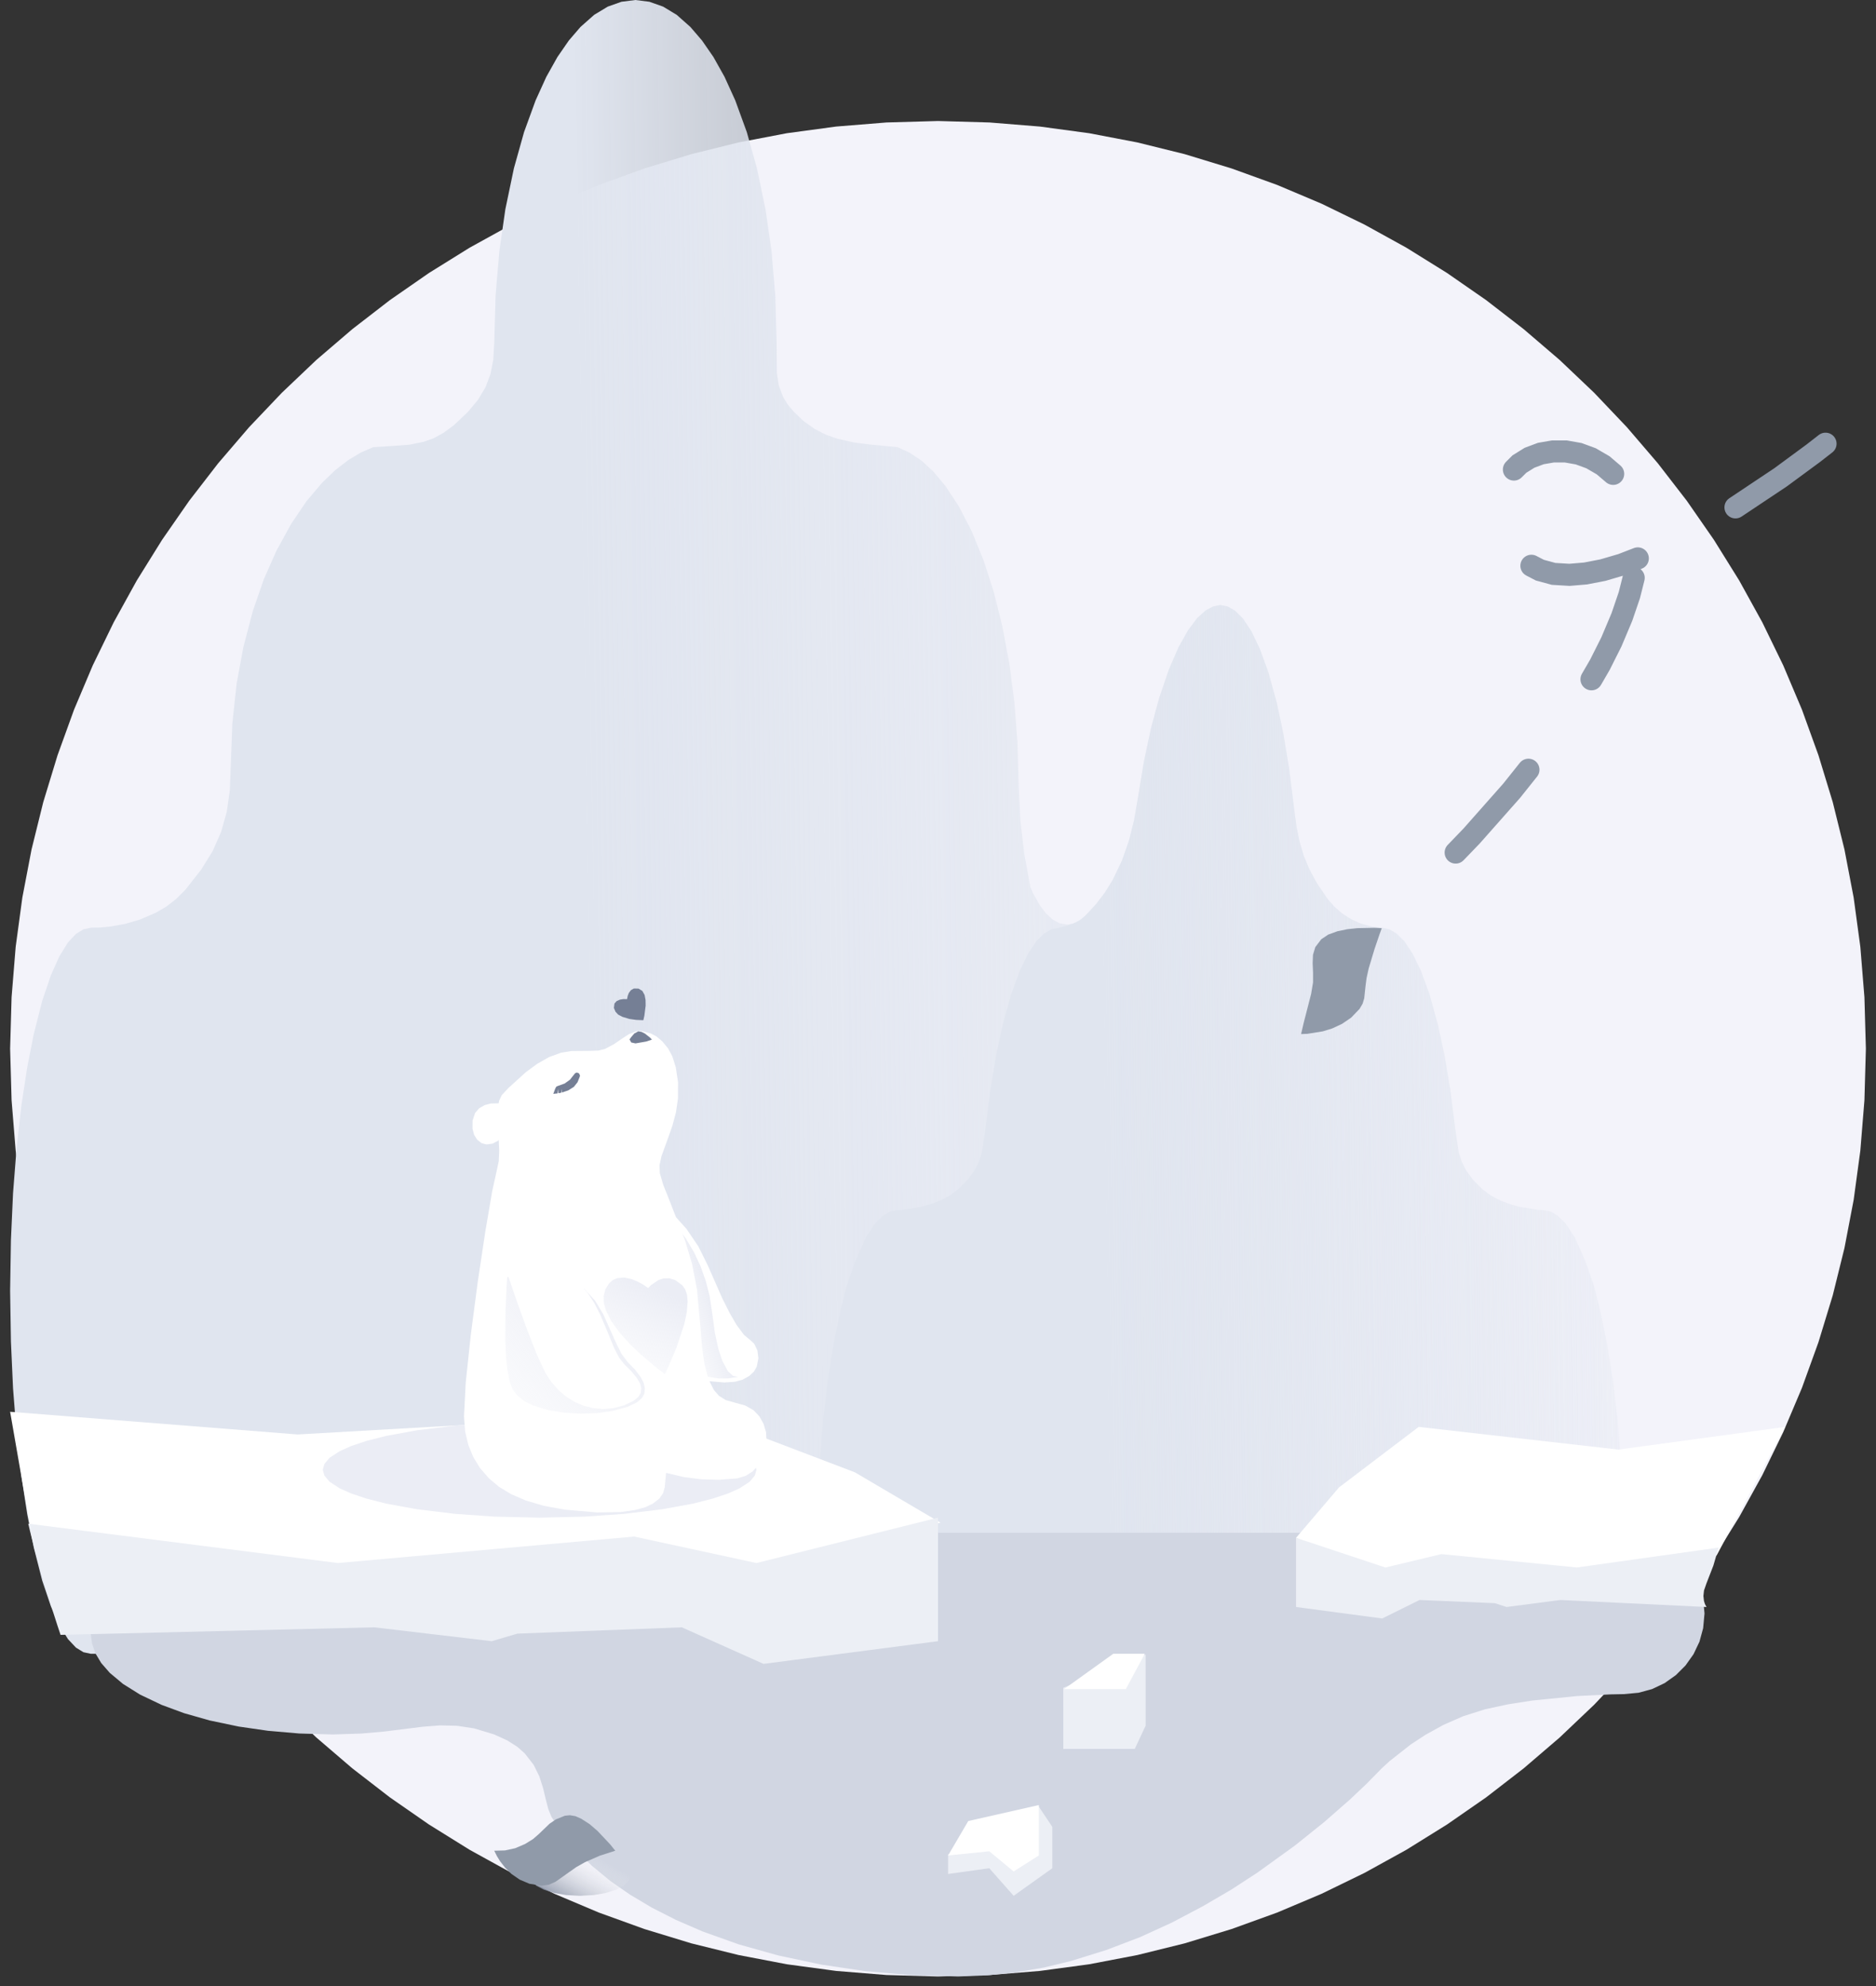 <svg width="170" height="180" viewBox="0 0 170 180" fill="none" xmlns="http://www.w3.org/2000/svg">
<rect x="0" y="0" width="170" height="180" fill="#333333" stroke="none"/>
<g id="Group 109">
<g id="Group">
<path id="Vector" d="M169.083 95.05L168.951 99.716L168.581 104.281L167.977 108.741L167.141 113.115L166.081 117.401L164.783 121.655L163.289 125.786L161.593 129.799L159.697 133.697L157.604 137.489L155.31 141.177L152.852 144.719L150.224 148.119L147.427 151.381L144.457 154.507L141.331 157.477L138.068 160.274L134.669 162.902L131.127 165.36L127.439 167.654L123.646 169.747L119.748 171.644L115.736 173.339L111.605 174.833L107.351 176.131L103.064 177.191L98.691 178.028L94.231 178.631L89.666 179.001L85 179.133L80.335 179.001L75.769 178.631L71.309 178.028L66.936 177.191L62.65 176.131L58.395 174.833L54.264 173.339L50.252 171.644L46.354 169.747L42.561 167.654L38.873 165.36L35.332 162.902L31.932 160.274L28.669 157.477L25.544 154.507L22.573 151.381L19.776 148.119L17.149 144.719L14.69 141.177L12.396 137.489L10.303 133.697L8.407 129.799L6.712 125.786L5.217 121.655L3.92 117.401L2.859 113.115L2.023 108.741L1.42 104.281L1.05 99.716L0.917 95.05L1.05 90.385L1.42 85.82L2.023 81.359L2.859 76.986L3.92 72.7L5.217 68.445L6.712 64.314L8.407 60.302L10.303 56.404L12.396 52.611L14.69 48.924L17.149 45.382L19.776 41.982L22.573 38.719L25.544 35.594L28.669 32.623L31.932 29.827L35.332 27.199L38.873 24.741L42.561 22.447L46.354 20.354L50.252 18.457L54.264 16.762L58.395 15.268L62.65 13.97L66.936 12.909L71.309 12.073L75.769 11.47L80.335 11.1L85 10.967L89.666 11.1L94.231 11.47L98.691 12.073L103.064 12.909L107.351 13.97L111.605 15.268L115.736 16.762L119.748 18.457L123.646 20.354L127.439 22.447L131.127 24.741L134.669 27.199L138.068 29.827L141.331 32.623L144.457 35.594L147.427 38.719L150.224 41.982L152.852 45.382L155.31 48.924L157.604 52.611L159.697 56.404L161.593 60.302L163.289 64.314L164.783 68.445L166.081 72.7L167.141 76.986L167.977 81.359L168.581 85.82L168.951 90.385L169.083 95.05Z" fill="#F3F3FA"/>
</g>
<g id="Group_2">
<path id="Vector_2" d="M8.229 149.887L7.562 149.745L6.885 149.33L6.159 148.557L5.382 147.301L4.605 145.564L3.824 143.252L3.06 140.25L2.466 137.233L1.936 133.76L1.493 129.794L1.182 125.827L0.99 121.564L0.917 116.985L0.99 112.406L1.182 108.143L1.493 104.176L1.936 100.21L2.466 96.737L3.06 93.721L3.824 90.718L4.605 88.406L5.382 86.669L6.159 85.413L6.885 84.641L7.562 84.225L8.229 84.083L9.129 84.06L10.048 83.969L11.332 83.736L12.666 83.347L14.124 82.721L15.051 82.182L15.943 81.492L16.797 80.642L18.236 78.809L19.274 77.132L20.041 75.387L20.549 73.573L20.823 71.667L20.91 69.46L21.056 65.544L21.445 61.943L22.057 58.639L22.911 55.38L23.912 52.488L25.041 49.933L26.389 47.475L27.769 45.432L29.186 43.755L30.396 42.594L31.571 41.69L32.709 41.009L33.819 40.529L35.898 40.396L37.091 40.305L38.412 40.035L39.271 39.729L40.171 39.24L41.131 38.536L42.392 37.344L43.297 36.261L43.992 35.105L44.449 33.898L44.7 32.605L44.787 31.074L44.91 26.76L45.253 22.734L45.792 18.978L46.569 15.254L47.487 11.977L48.534 9.103L49.507 6.964L50.513 5.168L51.545 3.674L52.601 2.445L53.844 1.343L55.078 0.599L56.316 0.16L57.582 0L58.848 0.16L60.086 0.599L61.32 1.343L62.563 2.445L63.618 3.674L64.651 5.168L65.657 6.964L66.63 9.103L67.676 11.977L68.595 15.254L69.372 18.978L69.911 22.734L70.254 26.76L70.377 31.074L70.4 33.798L70.569 34.926L70.962 35.977L71.355 36.622L71.958 37.344L72.813 38.157L73.786 38.856L74.796 39.382L75.847 39.752L77.465 40.118L78.95 40.3L81.344 40.529L82.432 41.032L83.515 41.758L84.589 42.75L85.672 44.043L86.888 45.889L88.053 48.138L89.154 50.847L90.045 53.626L90.822 56.724L91.471 60.179L91.923 63.661L92.207 67.358L92.312 71.288L92.463 74.359L92.819 77.402L93.376 80.427L93.614 80.966L94.29 82.145L94.775 82.772L95.351 83.306L96.009 83.676L96.74 83.79L97.224 83.708L97.773 83.443L98.403 82.941L99.34 81.926L100.144 80.866L100.83 79.755L101.671 77.992L102.31 76.177L102.772 74.322L103.087 72.49L103.663 69.007L104.312 65.959L105.029 63.3L105.925 60.677L106.807 58.643L107.671 57.108L108.493 56.016L109.243 55.335L109.933 54.965L110.591 54.837L111.253 54.969L111.925 55.358L112.633 56.066L113.392 57.204L114.164 58.803L114.937 60.928L115.7 63.693L116.294 66.48L116.824 69.688L117.285 73.376L117.491 74.939L117.765 76.301L118.158 77.603L118.688 78.86L119.36 80.085L120.265 81.419L120.9 82.159L121.617 82.785L122.422 83.302L123.29 83.695L124.208 83.955L125.177 84.083H125.214L125.872 84.216L126.544 84.599L127.252 85.299L128.006 86.432L128.774 88.017L129.541 90.129L130.305 92.875L130.899 95.64L131.433 98.834L131.895 102.504L132.183 104.427L132.448 105.268L132.859 106.086L133.435 106.868L134.317 107.768L135.116 108.367L136.003 108.824L136.926 109.166L137.79 109.395L139.206 109.628L139.782 109.673H139.837L140.49 109.797L141.167 110.181L141.889 110.916L142.684 112.114L143.653 114.271L144.43 116.487L145.005 118.776L145.622 121.751L146.157 125.096L146.596 128.848L146.897 132.604L147.085 136.566L147.149 140.748L147.066 145.409L146.829 149.887H8.229Z" fill="url(#paint0_linear_57_436)"/>
</g>
<g id="Group_3">
<path id="Vector_3" d="M127.485 149.887H74.339L74.101 145.409L74.019 140.748L74.083 136.566L74.27 132.604L74.572 128.848L75.011 125.096L75.545 121.751L76.162 118.776L76.738 116.487L77.515 114.271L78.484 112.114L79.279 110.916L80.001 110.185L80.677 109.797L81.331 109.674H81.381L81.961 109.628L83.378 109.395L84.242 109.166L85.165 108.824L86.051 108.367L86.851 107.768L87.733 106.868L88.304 106.086L88.72 105.268L88.98 104.427L89.273 102.504L89.734 98.834L90.269 95.64L90.863 92.875L91.626 90.124L92.394 88.018L93.162 86.432L93.916 85.299L94.624 84.599L95.296 84.216L95.954 84.083L96.721 83.891L97.462 83.621L97.969 83.329L98.403 82.941L99.34 81.926L100.144 80.866L100.83 79.755L101.675 77.992L102.31 76.177L102.772 74.322L103.087 72.49L103.663 69.007L104.312 65.96L105.034 63.3L105.925 60.677L106.807 58.643L107.671 57.108L108.493 56.016L109.243 55.335L109.933 54.965L110.591 54.837L111.253 54.969L111.925 55.358L112.638 56.066L113.392 57.204L114.164 58.803L114.936 60.928L115.7 63.693L116.294 66.481L116.824 69.688L117.281 73.376L117.491 74.939L117.77 76.301L118.158 77.603L118.688 78.86L119.36 80.085L120.265 81.419L120.9 82.159L121.617 82.785L122.422 83.302L123.29 83.695L124.208 83.955L125.177 84.083H125.214L125.872 84.216L126.543 84.599L127.252 85.299L128.006 86.432L128.774 88.018L129.541 90.129L130.304 92.875L130.898 95.64L131.433 98.834L131.895 102.504L132.183 104.427L132.448 105.268L132.863 106.086L133.435 106.868L134.317 107.768L135.116 108.367L136.003 108.824L136.926 109.166L137.79 109.395L139.206 109.628L139.782 109.674H139.837L140.49 109.797L141.167 110.185L141.889 110.916L142.684 112.114L143.653 114.271L144.429 116.487L145.005 118.776L145.622 121.751L146.157 125.096L146.595 128.848L146.897 132.604L147.084 136.566L147.148 140.748L147.066 145.409L146.829 149.887H127.485Z" fill="url(#paint1_linear_57_436)"/>
</g>
<g id="Group_4">
<path id="Vector_4" d="M44.787 157.199L42.977 156.65L41.423 156.413L39.883 156.376L38.307 156.499L34.779 156.938L32.736 157.116L30.164 157.199L27.12 157.112L24.278 156.865L21.627 156.481L18.995 155.928L16.683 155.27L14.654 154.521L12.698 153.589L11.149 152.62L9.952 151.619L9.175 150.728L8.649 149.85L8.339 148.964L8.229 148.059L8.339 147.154L8.649 146.268L9.175 145.39L9.952 144.499L11.149 143.499L12.698 142.53L14.654 141.598L16.683 140.848L18.995 140.19L21.627 139.637L24.278 139.253L27.12 139.007L30.164 138.92H147.149L148.483 139.043L149.708 139.377L150.836 139.916L151.865 140.642L152.738 141.515L153.464 142.539L154.003 143.672L154.337 144.897L154.46 146.231L154.337 147.566L154.003 148.79L153.464 149.924L152.738 150.947L151.865 151.82L150.841 152.547L149.708 153.086L148.483 153.419L147.149 153.543L145.956 153.566L142.922 153.716L138.859 154.123L136.689 154.461L134.582 154.914L132.58 155.549L130.803 156.33L129.167 157.235L127.842 158.103L125.909 159.625L125.214 160.265L123.843 161.663L122.326 163.098L119.973 165.159L117.313 167.289L113.972 169.701L111.61 171.241L109.023 172.754L106.204 174.244L103.307 175.569L100.254 176.734L97.032 177.735L94.579 178.329L92.065 178.759L89.483 179.028L86.828 179.133L82.473 179.005L78.338 178.64L74.408 178.055L70.523 177.228L66.955 176.227L63.678 175.057L61.252 174.006L59.063 172.891L57.084 171.712L55.306 170.478L53.602 169.071L52.158 167.636L50.956 166.169L49.974 164.67L49.686 163.962L49.448 163.043L49.215 162.065L48.872 160.991L48.36 159.954L47.551 158.912L46.88 158.318L45.975 157.742L44.787 157.199Z" fill="#D1D6E2"/>
</g>
<g id="Group_5">
<path id="Vector_5" d="M165.427 40.214L164.312 41.082L161.351 43.262L157.097 46.099L154.675 47.557L152.116 48.951L149.497 50.189L146.97 51.167L145.257 51.67L143.68 51.976L142.227 52.099L140.787 52.013L139.54 51.675L138.439 51.103L137.744 50.518L137.132 49.751L136.611 48.768L136.181 47.525L135.985 46.364L135.962 45.368L136.094 44.495L136.369 43.737L136.944 42.8L137.685 42.06L138.603 41.489L139.627 41.105L140.719 40.917H141.898L143.059 41.123L144.178 41.534L145.27 42.169L146.225 42.983L147.048 44.038L147.743 45.368L148.09 46.415L148.314 47.626L148.396 49.033L148.318 50.66L148.09 52.186L147.651 53.932L146.975 55.915L146.024 58.173L144.982 60.247L143.639 62.564L141.948 65.16L139.869 68.052L136.985 71.667L133.353 75.771L128.87 80.427" stroke="#909AA9" stroke-width="2" stroke-linecap="round" stroke-dasharray="10 10"/>
</g>
<g id="Group_6">
<path id="Vector_6" d="M119.73 85.129L120.361 84.705L121.193 84.403L122.097 84.216L123.011 84.12L124.56 84.088L125.214 84.124L125.017 84.663L124.556 86.016L124.026 87.78L123.834 88.653L123.747 89.329L123.624 90.476L123.482 90.956L123.203 91.436L122.44 92.231L121.604 92.802L120.704 93.218L119.867 93.474L118.474 93.698L117.902 93.721L118.145 92.679L118.816 90.065L118.985 89.037V88.15L118.949 87.296L118.981 86.537L119.191 85.838L119.73 85.129Z" fill="#909AA9"/>
</g>
<g id="Group_7">
<path id="Vector_7" d="M57.125 169.994L56.979 170.455L56.499 170.917L55.827 171.269L54.863 171.57L53.798 171.753L52.555 171.822L51.312 171.753L50.247 171.57L49.283 171.269L48.611 170.917L48.132 170.455L47.985 169.994L48.132 169.532L48.611 169.071L49.283 168.719L50.247 168.417L51.312 168.234L52.555 168.166L53.798 168.234L54.863 168.417L55.827 168.719L56.499 169.071L56.979 169.532L57.125 169.994Z" fill="url(#paint2_linear_57_436)"/>
</g>
<g id="Group_8">
<path id="Vector_8" d="M55.754 167.736L55.297 167.165L54.155 165.95L53.428 165.324L52.669 164.835L52.135 164.602L51.646 164.519L51.184 164.565L50.366 164.899L49.795 165.292L48.822 166.228L48.301 166.681L47.583 167.124L46.688 167.508L45.76 167.709L44.787 167.736L45.024 168.212L45.308 168.678L45.774 169.276L46.345 169.838L47.099 170.359L47.976 170.73L49.073 170.908L49.731 170.821L50.339 170.551L51.559 169.688L52.226 169.217L53.012 168.774L54.356 168.184L55.754 167.736Z" fill="#909AA9"/>
</g>
<g id="Group_9">
<path id="Vector_9" d="M0.917 127.952L26.965 130.009L63.066 127.952L77.46 133.436L85.229 138.006L68.321 141.89L57.125 139.605L30.62 141.89L2.745 138.463L0.917 127.952Z" fill="white"/>
</g>
<g id="Group_10">
<path id="Vector_10" d="M2.562 138.097L30.62 141.662L57.468 139.262L68.549 141.662L85 137.549V148.745L69.189 150.801L61.786 147.488L46.889 148.059L44.558 148.745L33.911 147.488L5.487 148.173L5.199 147.305L4.527 145.212L3.75 142.667L3.115 140.364L2.708 138.723L2.562 138.097Z" fill="#ECEFF5"/>
</g>
<g id="Group_11">
<path id="Vector_11" d="M68.549 133.208L68.403 133.733L67.937 134.291L67.005 134.899L65.967 135.36L64.587 135.822L62.796 136.279L59.99 136.79L56.549 137.206L52.93 137.458L48.899 137.549L44.869 137.458L41.25 137.206L37.809 136.79L35.003 136.279L33.212 135.822L31.831 135.36L30.794 134.899L29.862 134.291L29.396 133.733L29.25 133.208L29.396 132.682L29.862 132.125L30.794 131.517L31.831 131.055L33.212 130.594L35.003 130.137L37.809 129.625L41.25 129.209L44.869 128.958L48.899 128.866L52.93 128.958L56.549 129.209L59.99 129.625L62.796 130.137L64.587 130.594L65.967 131.055L67.005 131.517L67.937 132.125L68.403 132.682L68.549 133.208Z" fill="#EBEDF5"/>
</g>
<g id="Group_12">
<g id="Group_13">
<g id="Group_14">
<path id="Vector_12" d="M60.904 109.925L62.202 111.369L63.276 112.95L64.139 114.686L65.442 117.648L66.127 119.014L66.753 120.092L67.429 120.997L67.973 121.441L68.348 121.788L68.636 122.4L68.727 123.104L68.576 123.858L68.33 124.301L67.918 124.694L67.297 125.041L66.607 125.233L65.633 125.297L64.294 125.183L63.467 124.918L62.773 124.452L62.179 123.757L61.717 122.944L61.333 121.984L61.027 120.851L60.735 119.101L60.584 117.236L60.547 115.377L60.589 113.695L60.78 110.994L60.904 109.925Z" fill="white"/>
</g>
<path id="Vector_13" d="M61.338 111.14L62.17 112.287L62.887 113.494L63.481 114.764L63.952 116.085L64.299 117.442L64.514 118.84L64.784 120.833L65.108 122.3L65.46 123.346L65.972 124.292L66.433 124.708L66.872 124.79L65.953 124.932L65.044 124.927L64.13 124.776L63.778 124.507L63.321 123.648L62.947 122.565L62.549 121.098L61.891 117.844L61.416 114.618L61.21 112.146L61.246 111.305L61.338 111.14Z" fill="url(#paint3_linear_57_436)"/>
</g>
<g id="Group_15">
<path id="Vector_14" d="M60.36 133.491L61.96 133.87L63.563 134.076L65.181 134.117L66.817 133.989L67.567 133.761L68.188 133.372L68.704 132.81L69.097 132.138L69.349 131.407L69.459 130.607L69.417 129.803L69.203 129.067L68.819 128.373L68.284 127.811L67.535 127.386L66.525 127.107L65.757 126.888L65.154 126.508L64.683 125.969L64.176 124.936L63.824 123.565L63.618 122.071L63.477 120.371L63.157 116.857L62.714 114.554L62.092 112.466L60.694 108.869L60.095 107.366L59.794 106.333L59.766 105.616L59.935 104.807L60.589 103.006L60.945 101.983L61.256 100.804L61.439 99.547L61.443 98.08L61.237 96.727L60.922 95.727L60.529 95.005L59.999 94.365L59.483 93.931L58.971 93.666L58.176 93.46L57.646 93.478L56.997 93.725L56.334 94.155L55.649 94.625L54.835 95.064L54.228 95.215L53.492 95.242L51.797 95.256L50.85 95.407L49.758 95.804L48.675 96.421L47.665 97.162L46.093 98.587L45.472 99.25L45.225 99.766L45.106 100.534L45.143 102.353L45.239 104.299L45.198 105.223L45.042 105.963L44.604 107.955L43.982 111.597L43.292 116.181L42.662 120.984L42.205 125.293L42.045 128.382L42.15 129.735L42.433 130.95L42.886 132.056L43.507 133.066L44.311 133.989L45.216 134.752L46.327 135.424L47.661 136L49.26 136.47L51.166 136.822L54.113 137.078L56.22 137.042L57.532 136.859L58.491 136.598L59.167 136.274L59.748 135.821L60.086 135.332L60.237 134.789L60.356 133.518L60.337 132.682L60.164 131.764L59.794 130.891L59.117 130.086L58.537 129.671L57.742 129.323L56.672 129.063L54.164 128.629L53.309 128.446" fill="white"/>
</g>
<g id="Group_16">
<path id="Vector_15" d="M57.051 94.205L57.179 94.018L57.481 93.666L57.842 93.474L58.139 93.524L58.427 93.666L58.889 94.027L59.076 94.223L58.555 94.397L57.586 94.566L57.198 94.479L57.051 94.205Z" fill="#757F95"/>
</g>
<g id="Group_17">
<path id="Vector_16" d="M57.86 89.599L57.44 89.59L57.175 89.74L56.988 89.987L56.883 90.252L56.823 90.554L56.485 90.549L56.179 90.599L55.882 90.727L55.681 90.951L55.63 91.349L55.772 91.692L56.019 91.957L56.398 92.158L57.033 92.35L57.641 92.436L58.299 92.464L58.391 92.062L58.509 91.143L58.5 90.631L58.413 90.174L58.208 89.809L57.86 89.599Z" fill="#757F95"/>
</g>
<g id="Group_18">
<path id="Vector_17" d="M45.906 100.054L45.467 99.99L44.476 100.013L43.932 100.155L43.429 100.438L43.05 100.872L42.822 101.571L42.817 102.284L42.959 102.846L43.237 103.29L43.635 103.605L44.087 103.724L44.636 103.651L45.138 103.386L45.696 102.823L46.317 101.846" fill="white"/>
</g>
<g id="Group_19">
<path id="Vector_18" d="M45.966 115.728L45.906 116.597L45.81 118.74L45.787 121.472L45.851 122.871L45.97 124.105L46.19 125.233L46.468 125.955L46.902 126.504L47.501 126.979L48.305 127.381L49.621 127.788L51.139 128.039L52.683 128.126L54.127 128.071L55.516 127.875L56.873 127.504L57.724 127.093L58.19 126.686L58.395 126.284L58.436 125.823L58.331 125.338L58.066 124.822L57.518 124.105L56.873 123.442L56.316 122.697L55.772 121.596L54.662 119.101L53.922 117.881L52.948 116.816" fill="url(#paint4_linear_57_436)"/>
</g>
<g id="Group_20">
<path id="Vector_19" d="M52.285 97.207L52.148 97.248L52.048 97.349L52.043 97.358L51.65 97.856L51.166 98.203L50.567 98.418H50.558L50.407 98.491L50.325 98.647H50.321L50.138 99.14L50.522 99.099L50.549 98.957L50.599 98.692V99.085L50.869 99.031V98.688L50.901 98.898L50.919 99.021L51.495 98.825L52.007 98.5L52.336 98.085L52.532 97.596L52.56 97.481L52.477 97.289L52.285 97.207Z" fill="#757F95"/>
</g>
<g id="Group_21">
<path id="Vector_20" d="M61.832 116.487L61.192 116.021L60.653 115.852L60.123 115.866L59.67 116.012L58.989 116.473L58.738 116.738L58.281 116.428L57.806 116.167L57.193 115.916L56.544 115.788L55.905 115.847L55.525 116.016L55.178 116.336L54.854 116.857L54.703 117.456L54.717 118.091L54.913 118.786L55.425 119.786L56.188 120.828L57.065 121.802L57.97 122.674L59.56 124.018L60.251 124.534L60.575 123.853L61.292 122.172L62.001 120.029L62.238 118.923L62.312 117.954L62.257 117.337L62.092 116.857L61.832 116.487Z" fill="url(#paint5_linear_57_436)"/>
</g>
<path id="Vector_21" d="M45.984 115.44L46.231 116.181L46.866 118.027L47.725 120.403L48.639 122.743L49.443 124.47L49.996 125.297L50.622 126.001L51.326 126.595L52.107 127.075L52.93 127.422L53.798 127.632L54.689 127.705L55.603 127.619L56.544 127.372L57.404 126.965L57.865 126.59L58.062 126.234L58.103 125.818L58.002 125.389L57.733 124.918L57.193 124.26L56.544 123.616L56.11 123.058L55.672 122.222L54.849 120.22L54.388 119.146L53.853 118.095L53.218 117.127L52.464 116.327" fill="white"/>
</g>
<g id="Group_22">
<path id="Vector_22" d="M85.914 168.088L94.14 163.747L95.36 165.575V169.322L91.855 171.822L89.647 169.322L85.914 169.843V168.088Z" fill="#ECEFF5"/>
</g>
<g id="Group_23">
<path id="Vector_23" d="M87.742 165.045L94.14 163.596V168.166L91.855 169.615L89.647 167.787L85.914 168.166L87.742 165.045Z" fill="white"/>
</g>
<g id="Group_24">
<path id="Vector_24" d="M96.351 152.972L103.814 149.951L103.818 156.399L102.831 158.506H96.356L96.351 152.972Z" fill="#ECEFF5"/>
</g>
<g id="Group_25">
<path id="Vector_25" d="M100.88 149.887H103.736L102.022 153.086H96.425L100.88 149.887Z" fill="white"/>
</g>
<g id="Group_26">
<g id="Group_27">
<path id="Vector_26" d="M161.772 129.323L146.655 131.38L128.559 129.323L121.339 134.807L117.445 139.377L125.922 143.261L131.534 140.976L144.823 143.261L155.557 140.976L158.513 135.433L161.772 129.323Z" fill="white"/>
</g>
<path id="Vector_27" d="M155.74 140.263L142.899 142.064L130.615 140.853L125.543 142.068L117.445 139.377V145.646L125.25 146.688L128.641 145.011L135.455 145.299L136.524 145.646L141.395 145.011L154.643 145.646L154.501 145.386L154.41 145.098L154.36 144.646L154.414 144.148L154.643 143.489L155.26 141.899L155.74 140.263Z" fill="#ECEFF5"/>
</g>
</g>
<defs>
<linearGradient id="paint0_linear_57_436" x1="165.866" y1="148.088" x2="54.144" y2="149.8" gradientUnits="userSpaceOnUse">
<stop stop-color="#E0E5EF" stop-opacity="0"/>
<stop offset="1" stop-color="#E0E5EF"/>
</linearGradient>
<linearGradient id="paint1_linear_57_436" x1="156.509" y1="148.747" x2="100.633" y2="149.422" gradientUnits="userSpaceOnUse">
<stop stop-color="#E0E5EF" stop-opacity="0"/>
<stop offset="1" stop-color="#E0E5EF"/>
</linearGradient>
<linearGradient id="paint2_linear_57_436" x1="57.125" y1="169.994" x2="54.162" y2="175.207" gradientUnits="userSpaceOnUse">
<stop stop-color="white" stop-opacity="0"/>
<stop offset="1" stop-color="#747F95"/>
</linearGradient>
<linearGradient id="paint3_linear_57_436" x1="58.99" y1="126.504" x2="66.494" y2="124.025" gradientUnits="userSpaceOnUse">
<stop stop-color="white" stop-opacity="0"/>
<stop offset="1" stop-color="#EBEDF5"/>
</linearGradient>
<linearGradient id="paint4_linear_57_436" x1="34.327" y1="136.135" x2="53.43" y2="116.101" gradientUnits="userSpaceOnUse">
<stop stop-color="white" stop-opacity="0"/>
<stop offset="1" stop-color="#EBEDF5"/>
</linearGradient>
<linearGradient id="paint5_linear_57_436" x1="53.873" y1="132.677" x2="61.899" y2="117.888" gradientUnits="userSpaceOnUse">
<stop stop-color="white" stop-opacity="0"/>
<stop offset="1" stop-color="#EBEDF5"/>
</linearGradient>
</defs>
</svg>
